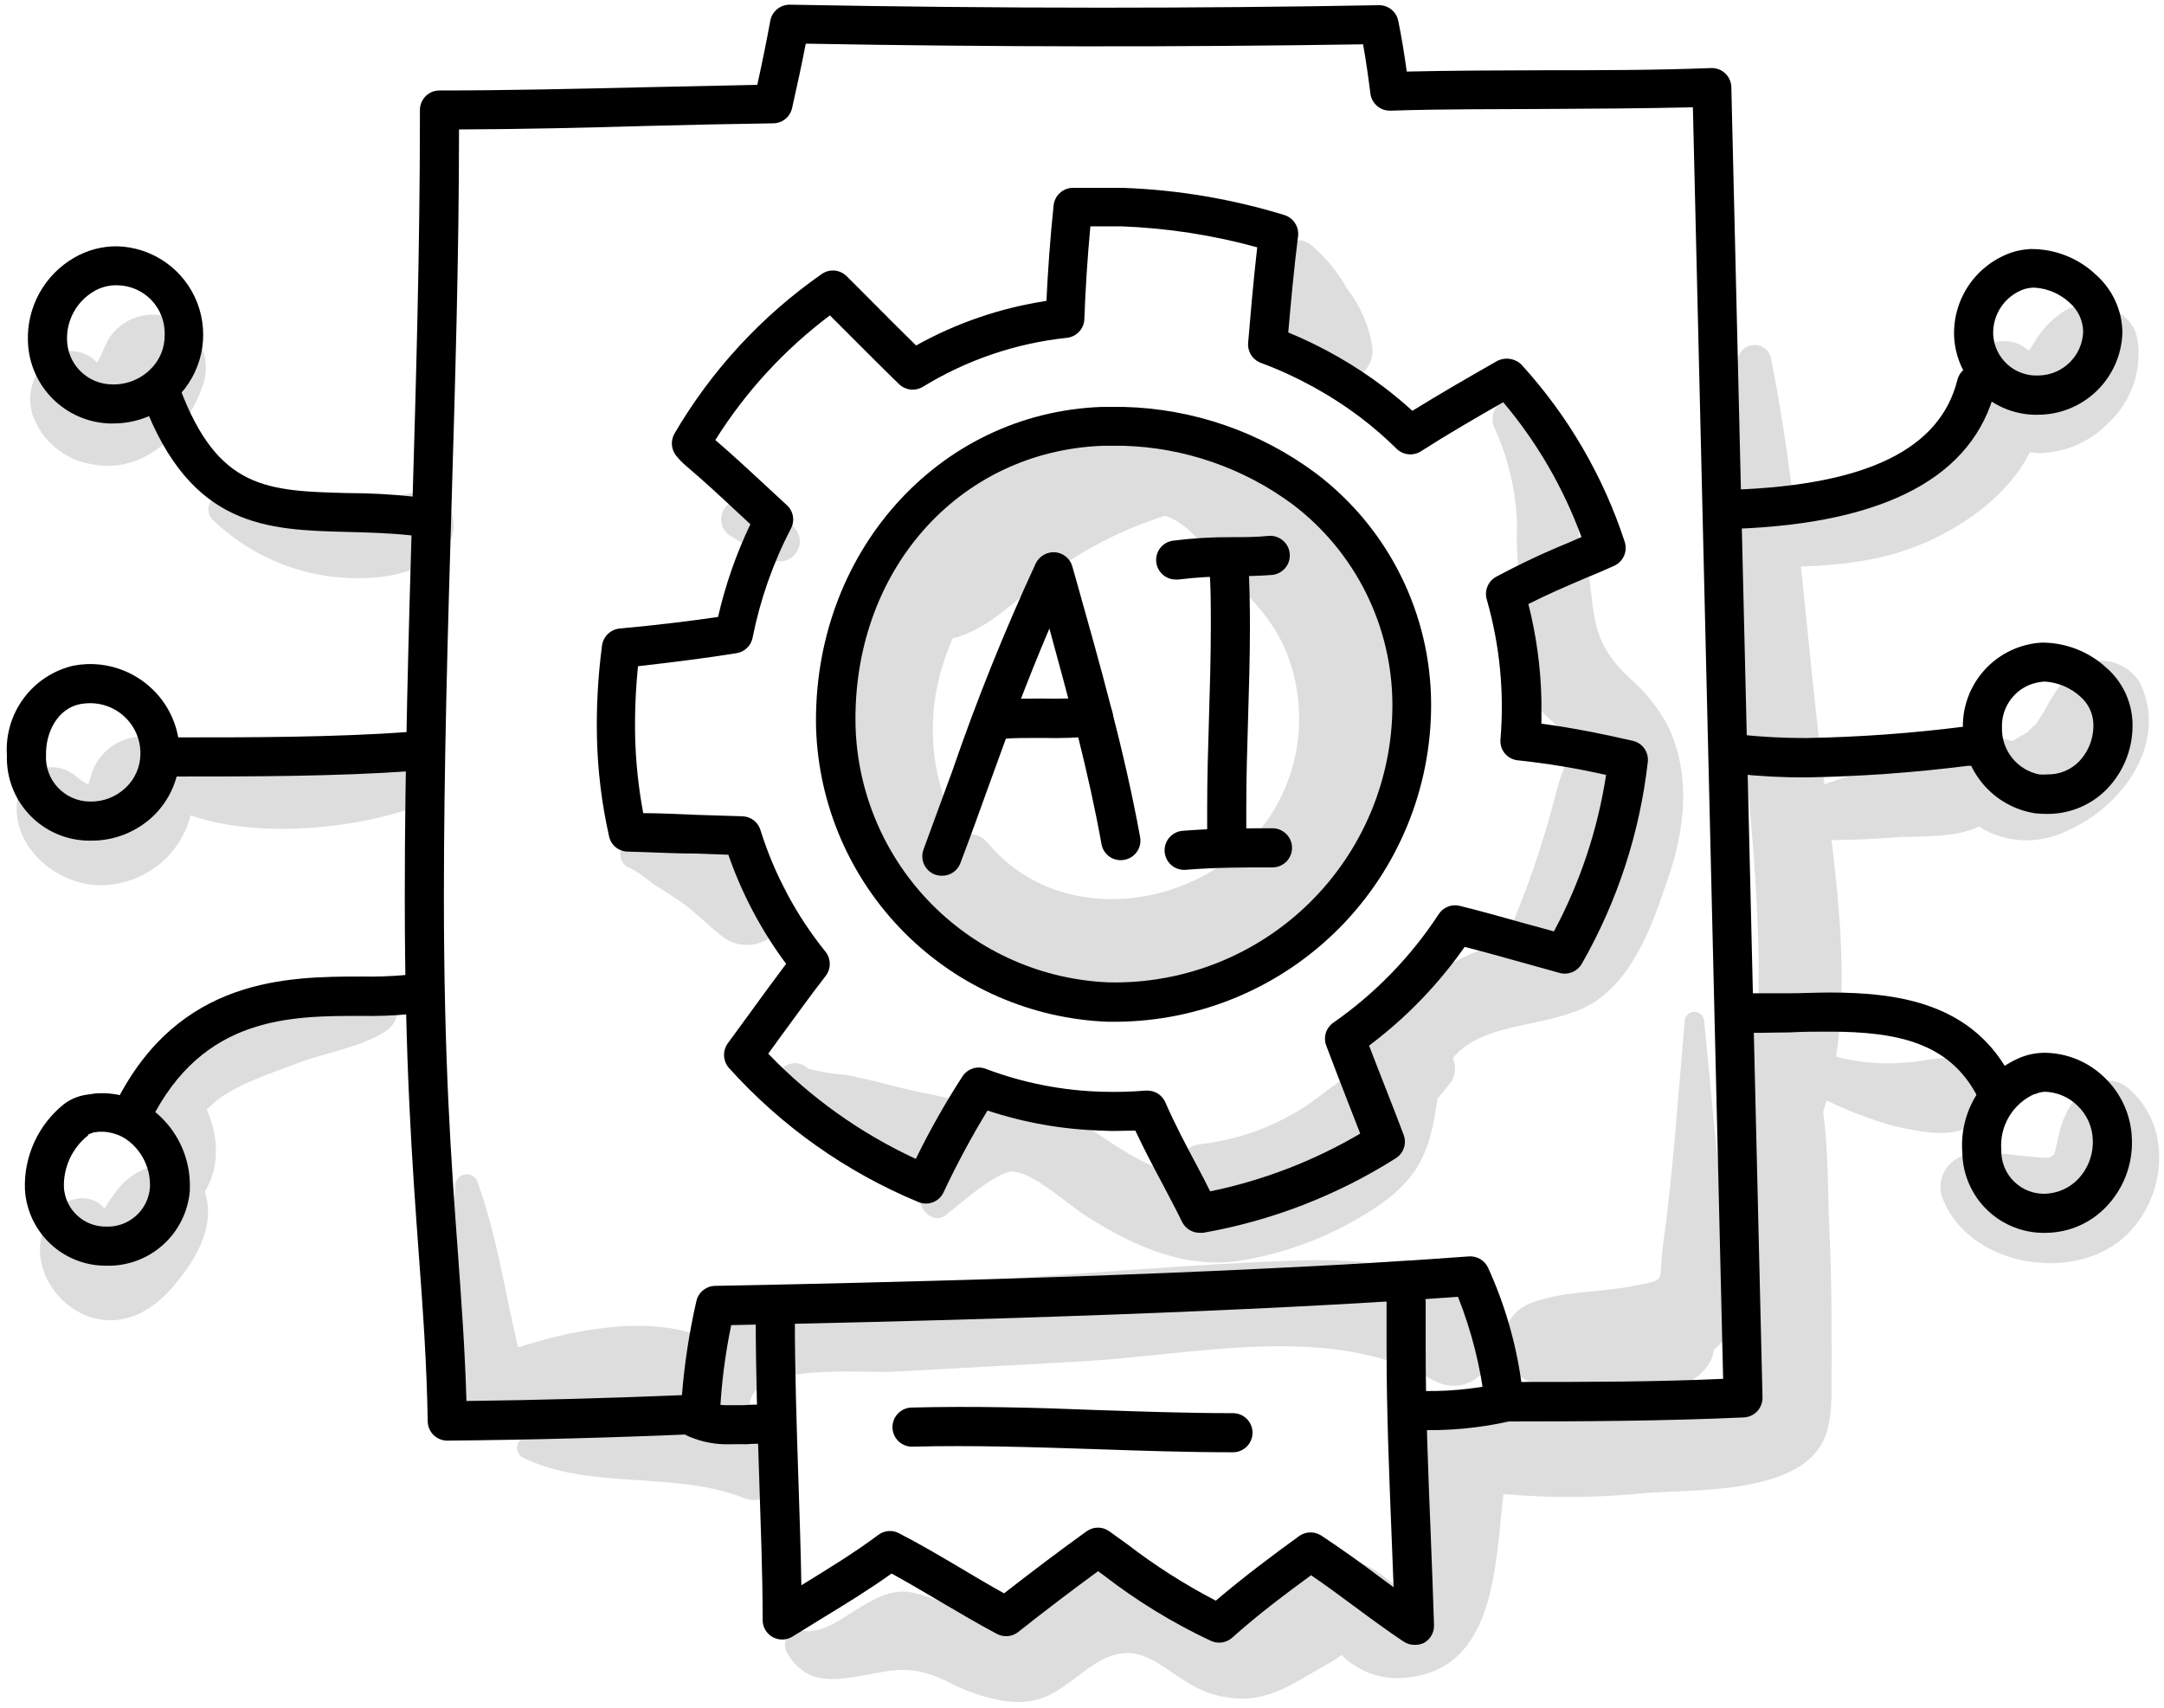 <?xml version="1.0" encoding="UTF-8"?> <svg xmlns="http://www.w3.org/2000/svg" width="166" height="131" viewBox="0 0 166 131" fill="none"><path d="M89.24 33.859C78.74 27.409 67.65 39.609 64.96 49.039C63.43 54.429 63.75 60.439 66.74 65.289C69.01 68.969 73.33 72.839 77.93 71.619C78.03 71.591 78.123 71.54 78.2 71.47C78.277 71.401 78.338 71.314 78.376 71.218C78.415 71.121 78.431 71.017 78.423 70.913C78.415 70.809 78.383 70.709 78.33 70.619C76.87 67.949 74.54 65.899 73.21 63.129C71.379 59.369 71.053 55.051 72.3 51.059C74.59 43.739 81.2 37.349 88.92 36.309C90.13 36.149 90.12 34.409 89.24 33.859Z" fill="#DDDDDD"></path><path d="M127.952 55.699C127.182 54.247 126.139 52.957 124.882 51.899C122.192 49.319 122.332 47.519 121.882 44.049C121.858 43.399 121.605 42.779 121.168 42.297C120.731 41.815 120.138 41.503 119.494 41.416C118.849 41.328 118.195 41.471 117.645 41.82C117.096 42.168 116.687 42.699 116.492 43.319C115.915 44.827 115.652 46.437 115.719 48.05C115.786 49.663 116.182 51.245 116.882 52.699C117.609 53.922 118.567 54.992 119.702 55.849C122.302 58.159 123.292 59.979 122.552 63.509C122.122 65.509 121.192 69.209 119.772 70.639C118.352 72.069 115.402 72.179 113.502 72.899C110.622 73.999 106.622 76.539 105.122 79.359C104.581 80.624 104.295 81.984 104.282 83.359C103.942 86.209 103.232 87.149 100.772 88.489C95.632 91.269 91.302 91.349 86.291 88.319C83.772 86.799 80.291 83.889 77.132 84.319C73.761 84.749 72.272 88.909 70.742 91.389C70.091 92.449 71.472 94.029 72.552 93.199C73.632 92.369 76.552 89.719 77.791 89.869C79.451 90.069 81.942 92.409 83.382 93.319C86.901 95.519 90.612 97.259 94.862 96.739C98.843 96.138 102.633 94.633 105.942 92.339C109.162 90.069 109.801 87.739 110.291 84.079C111.151 77.699 118.221 79.439 122.291 76.869C125.381 74.869 126.811 70.799 127.911 67.499C129.251 63.689 129.752 59.459 127.952 55.699Z" fill="#DDDDDD"></path><path d="M59.642 67.311C58.13 66.121 56.401 65.234 54.552 64.701C53.691 64.419 52.803 64.232 51.902 64.141C50.811 64.171 49.722 64.268 48.642 64.431C48.382 64.439 48.134 64.54 47.941 64.714C47.748 64.888 47.623 65.125 47.588 65.383C47.553 65.641 47.611 65.903 47.751 66.122C47.891 66.341 48.104 66.504 48.352 66.581C48.951 66.912 49.514 67.304 50.032 67.751C50.702 68.191 51.402 68.601 52.032 69.041C53.352 69.921 54.392 71.101 55.692 72.041C56.29 72.397 56.989 72.543 57.68 72.456C58.37 72.369 59.011 72.054 59.502 71.561L59.682 71.401C59.948 71.13 60.158 70.809 60.301 70.456C60.443 70.104 60.514 69.727 60.51 69.347C60.506 68.968 60.428 68.592 60.279 68.243C60.13 67.893 59.914 67.576 59.642 67.311Z" fill="#DDDDDD"></path><path d="M61.153 40.752C60.672 40.05 59.967 39.532 59.153 39.282C58.575 39.046 58.011 38.779 57.463 38.482C57.123 38.32 56.736 38.292 56.376 38.402C56.017 38.512 55.712 38.754 55.522 39.078C55.332 39.403 55.271 39.787 55.351 40.154C55.43 40.522 55.645 40.846 55.953 41.062C56.552 41.396 57.13 41.767 57.683 42.172C58.29 42.71 59.063 43.024 59.873 43.062C60.137 43.05 60.394 42.971 60.619 42.831C60.844 42.692 61.03 42.497 61.158 42.265C61.287 42.033 61.354 41.773 61.353 41.508C61.352 41.243 61.283 40.983 61.153 40.752Z" fill="#DDDDDD"></path><path d="M105.28 26.642C105.023 25.006 104.356 23.461 103.34 22.152C102.618 20.852 101.662 19.696 100.52 18.742C99.21 17.802 97.68 19.102 97.57 20.432C97.606 21.831 97.891 23.213 98.41 24.512C98.731 26.04 99.418 27.467 100.41 28.672C102 30.332 105.5 29.182 105.28 26.642Z" fill="#DDDDDD"></path><path d="M75.122 84.822C73.122 84.212 71.122 83.942 69.122 83.442C67.722 83.082 66.312 82.732 64.892 82.442C63.915 82.384 62.947 82.227 62.002 81.972C61.846 81.817 61.657 81.699 61.449 81.628C61.241 81.557 61.019 81.534 60.801 81.562C60.583 81.591 60.374 81.668 60.19 81.789C60.007 81.911 59.853 82.073 59.742 82.262C57.962 85.972 64.072 87.782 66.512 88.822C69.722 90.182 75.202 92.202 76.512 87.262C76.647 86.754 76.578 86.214 76.317 85.757C76.057 85.301 75.628 84.965 75.122 84.822Z" fill="#DDDDDD"></path><path d="M109.74 80.031C106.47 80.351 104.36 81.771 101.74 83.681C98.956 85.956 95.574 87.377 92 87.771C90.79 87.891 89.75 89.491 90.89 90.451C97.62 96.131 107.25 88.351 111.36 82.921C111.526 82.632 111.615 82.304 111.616 81.97C111.618 81.636 111.533 81.308 111.37 81.017C111.207 80.726 110.971 80.482 110.685 80.309C110.399 80.136 110.074 80.041 109.74 80.031Z" fill="#DDDDDD"></path><path d="M124.253 56.56C121.353 54.79 119.913 58.66 119.373 60.78C118.37 64.743 117.032 68.614 115.373 72.35C114.703 73.85 116.543 75.69 117.843 74.25C120.318 71.652 122.345 68.661 123.843 65.4C124.793 63.03 127.273 58.35 124.253 56.56Z" fill="#DDDDDD"></path><path d="M117.291 31.271C117.069 30.954 116.736 30.732 116.358 30.649C115.98 30.566 115.585 30.629 115.251 30.824C114.917 31.019 114.668 31.333 114.555 31.703C114.442 32.074 114.473 32.473 114.641 32.821C115.711 35.167 116.3 37.704 116.371 40.281C116.297 42.372 116.475 44.464 116.901 46.511C116.997 46.814 117.178 47.083 117.421 47.286C117.665 47.49 117.962 47.62 118.277 47.661C118.592 47.702 118.912 47.652 119.199 47.517C119.487 47.383 119.73 47.169 119.901 46.901C122.861 42.091 120.101 35.561 117.291 31.271Z" fill="#DDDDDD"></path><path d="M113.809 100.849C110.199 96.849 104.349 96.509 99.269 96.689C91.329 96.979 83.379 97.689 75.459 98.189C69.879 98.559 61.319 97.569 56.459 100.849C55.187 101.65 54.27 102.908 53.898 104.365C53.525 105.822 53.727 107.366 54.459 108.679C53.235 108.586 52.006 108.563 50.779 108.609C47.269 108.689 43.219 108.559 40.069 110.319C39.945 110.397 39.843 110.504 39.772 110.632C39.701 110.76 39.664 110.903 39.664 111.049C39.664 111.195 39.701 111.339 39.772 111.467C39.843 111.595 39.945 111.702 40.069 111.779C45.259 114.339 51.629 112.779 57.069 114.899C59.469 115.819 60.929 112.489 59.419 110.899C58.854 110.292 58.175 109.803 57.419 109.459C57.525 109.303 57.596 109.125 57.627 108.939C57.658 108.753 57.648 108.562 57.599 108.379C56.549 104.299 66.369 105.379 68.599 105.209C73.459 104.939 78.309 104.689 83.169 104.409C91.729 103.909 102.169 101.409 109.919 105.859C113.179 107.639 116.179 103.499 113.809 100.849Z" fill="#DDDDDD"></path><path d="M140.331 94.291C140.201 91.681 140.281 88.401 139.851 85.291C142.541 77.001 140.771 66.921 139.761 58.611C138.501 48.3 137.881 37.531 135.831 27.37C135.748 27.107 135.583 26.876 135.36 26.713C135.137 26.549 134.867 26.461 134.591 26.461C134.314 26.461 134.045 26.549 133.822 26.713C133.599 26.876 133.434 27.107 133.351 27.37C130.591 36.941 132.731 48.001 133.781 57.701C134.341 62.831 134.781 67.951 134.901 73.101C134.901 74.491 134.901 75.871 134.901 77.251C134.588 77.359 134.33 77.585 134.181 77.881C132.331 81.671 133.711 85.6 134.181 89.65C134.774 94.875 134.968 100.137 134.761 105.391C134.761 106.011 134.711 106.631 134.661 107.241C134.851 108.241 134.661 108.431 134.201 107.831C134.721 107.521 130.681 107.891 131.521 107.831C128.851 108.171 126.181 108.411 123.521 108.581C118.801 108.871 113.521 108.221 109.011 109.801C108.73 109.888 108.481 110.053 108.291 110.278C108.101 110.502 107.98 110.776 107.941 111.067C107.902 111.359 107.947 111.655 108.071 111.921C108.195 112.188 108.393 112.413 108.641 112.571C108.891 112.711 109.141 112.831 109.391 112.951C108.942 113.707 108.627 114.536 108.461 115.401C108.131 116.941 108.461 118.601 108.051 120.111C107.411 122.561 107.331 121.671 105.651 120.551C104.724 119.911 103.616 119.589 102.491 119.632C101.366 119.675 100.285 120.082 99.411 120.791C98.561 121.391 98.051 122.511 97.221 123.041C94.101 125.041 93.081 123.041 90.981 121.711C89.071 120.511 87.041 119.521 84.721 119.841C81.451 120.301 81.471 122.841 79.181 124.241C76.641 125.841 71.971 122.021 69.181 122.081C66.391 122.141 63.971 125.491 61.621 125.081C61.405 125.03 61.179 125.044 60.971 125.119C60.762 125.194 60.58 125.328 60.446 125.505C60.311 125.681 60.231 125.893 60.214 126.114C60.197 126.335 60.245 126.556 60.351 126.751C61.491 128.651 62.931 128.991 65.091 128.691C68.091 128.291 69.421 127.451 72.551 128.911C73.979 129.688 75.527 130.222 77.131 130.491C80.351 130.851 81.401 129.391 83.771 127.771C88.031 124.861 89.541 129.271 93.661 130.111C97.171 130.831 99.021 129.161 101.841 127.641C103.671 126.641 102.111 126.731 104.281 127.971C105.42 128.6 106.732 128.842 108.021 128.661C114.761 127.921 114.681 119.991 115.331 114.601C118.992 114.919 122.675 114.889 126.331 114.511C130.041 114.251 137.531 114.561 139.721 110.791C140.721 109.031 140.451 106.441 140.501 104.511C140.501 101.091 140.501 97.691 140.331 94.291Z" fill="#DDDDDD"></path><path d="M163.37 83.562C162.89 83.115 162.26 82.867 161.605 82.867C160.95 82.867 160.319 83.115 159.84 83.562C158.871 84.487 158.211 85.688 157.95 87.002C157.82 87.412 157.75 88.062 157.57 88.542C157.47 88.612 157.26 88.802 157.13 88.802C155.13 88.802 152.71 88.112 150.71 88.612C150.064 88.792 149.516 89.219 149.184 89.802C148.853 90.385 148.765 91.075 148.94 91.722C150.62 96.462 157.09 98.092 161.33 95.982C165.77 93.812 167.31 87.092 163.37 83.562Z" fill="#DDDDDD"></path><path d="M164.151 52.372C163.882 51.92 163.512 51.535 163.072 51.247C162.632 50.958 162.131 50.774 161.609 50.708C161.087 50.641 160.556 50.694 160.058 50.863C159.559 51.032 159.105 51.312 158.731 51.682C157.985 52.563 157.341 53.526 156.811 54.552C156.691 54.752 156.301 55.342 156.171 55.552C155.943 55.725 155.735 55.923 155.551 56.142C155.221 56.362 154.851 56.512 154.551 56.742L154.331 56.852C153.92 56.682 153.476 56.608 153.033 56.636C152.589 56.664 152.158 56.792 151.771 57.012C149.171 58.542 149.771 62.012 152.051 63.552C153.035 64.112 154.142 64.422 155.274 64.453C156.405 64.485 157.528 64.237 158.541 63.732C162.801 61.902 166.391 56.982 164.151 52.372Z" fill="#DDDDDD"></path><path d="M163.97 26.081C163.58 23.551 160.34 22.771 158.4 23.821C157.371 24.476 156.525 25.381 155.94 26.451L155.63 26.871C155.41 26.751 155.24 26.591 155.11 26.521C154.584 26.225 153.976 26.108 153.378 26.185C152.78 26.263 152.223 26.531 151.79 26.951C148.55 30.321 152.79 34.721 156.49 34.761C158.465 34.702 160.34 33.877 161.72 32.461C162.586 31.662 163.245 30.662 163.637 29.55C164.029 28.438 164.143 27.247 163.97 26.081Z" fill="#DDDDDD"></path><path d="M13.321 24.463C12.421 24.07 11.408 24.022 10.475 24.328C9.542 24.634 8.754 25.273 8.261 26.123C8.191 26.253 7.761 27.203 7.711 27.333L7.451 27.823L7.321 27.693C6.904 27.284 6.364 27.023 5.785 26.948C5.206 26.874 4.618 26.992 4.111 27.283C3.267 27.84 2.666 28.697 2.428 29.681C2.191 30.664 2.335 31.701 2.831 32.583C3.238 33.361 3.817 34.035 4.524 34.555C5.231 35.075 6.047 35.426 6.911 35.583C11.141 36.503 14.531 32.973 15.671 29.203C15.911 28.262 15.805 27.267 15.374 26.397C14.943 25.528 14.215 24.841 13.321 24.463Z" fill="#DDDDDD"></path><path d="M14.723 59.432C14.473 57.732 12.462 56.492 10.862 56.492C9.99 56.509 9.146 56.803 8.452 57.332C7.758 57.86 7.251 58.596 7.002 59.432C6.942 59.662 6.832 59.922 6.782 60.172C6.192 59.942 6.022 59.582 5.282 59.172C4.162 58.552 2.282 58.792 1.682 60.122C0.022 64.022 3.752 67.822 7.632 67.902C8.592 67.904 9.542 67.717 10.43 67.352C11.317 66.986 12.123 66.45 12.802 65.772C13.61 64.949 14.207 63.942 14.541 62.838C14.875 61.734 14.938 60.566 14.723 59.432Z" fill="#DDDDDD"></path><path d="M28.561 75.562C23.911 75.112 17.641 78.742 13.921 81.282C12.581 82.202 11.481 83.282 11.661 85.012C11.909 86.031 12.223 87.033 12.601 88.012C12.699 88.446 12.765 88.887 12.801 89.332C12.049 89.346 11.31 89.533 10.642 89.88C9.974 90.227 9.395 90.724 8.951 91.332C8.603 91.773 8.288 92.242 8.011 92.732V92.682C6.821 91.312 4.811 91.932 3.911 93.212C1.341 96.862 5.041 101.872 9.211 101.212C11.431 100.852 12.981 99.212 14.211 97.502C15.441 95.792 16.441 93.622 15.711 91.402C16.085 90.787 16.343 90.109 16.471 89.402C16.629 88.433 16.584 87.442 16.341 86.492C16.208 86.008 16.044 85.534 15.851 85.072L16.041 84.942C17.501 83.362 20.871 82.292 22.821 81.552C25.021 80.712 27.521 80.382 29.521 79.142C29.886 78.93 30.171 78.603 30.331 78.214C30.492 77.824 30.52 77.392 30.411 76.984C30.302 76.577 30.061 76.217 29.727 75.96C29.393 75.703 28.983 75.563 28.561 75.562Z" fill="#DDDDDD"></path><path d="M31.502 56.65C28.212 56.99 25.002 57.86 21.712 58.29C18.622 58.69 15.172 58.63 12.272 59.82C12.12 59.868 11.984 59.958 11.881 60.081C11.778 60.203 11.712 60.353 11.691 60.511C11.67 60.67 11.695 60.831 11.762 60.976C11.83 61.121 11.937 61.244 12.072 61.33C17.212 64.64 26.682 63.85 32.202 61.77C34.682 60.82 34.622 56.32 31.502 56.65Z" fill="#DDDDDD"></path><path d="M32.372 37.749C30.022 37.869 27.952 39.079 25.592 39.279C23.004 39.51 20.402 39.011 18.082 37.839C16.782 37.119 15.202 38.949 16.432 39.979C18.779 42.199 21.742 43.656 24.932 44.159C27.932 44.599 31.932 44.429 34.152 42.039C35.502 40.559 34.652 37.629 32.372 37.749Z" fill="#DDDDDD"></path><path d="M152.8 29.22C150.54 32.03 148.62 34.61 145.4 36.42C141.896 38.249 138.251 39.794 134.5 41.04C134.214 41.13 133.97 41.319 133.81 41.572C133.65 41.825 133.584 42.127 133.625 42.423C133.666 42.72 133.81 42.993 134.032 43.193C134.255 43.394 134.541 43.51 134.84 43.52C140.04 43.46 144.6 43.41 149.35 40.8C153.25 38.66 156.35 35.41 156.86 30.9C157.08 28.92 154.05 27.66 152.8 29.22Z" fill="#DDDDDD"></path><path d="M152.843 59.229C150.453 57.799 147.723 58.329 145.103 58.829C142.283 59.275 139.549 60.148 136.993 61.419C135.503 62.239 136.303 64.319 137.813 64.419C140.481 64.485 143.152 64.412 145.813 64.199C148.223 64.119 150.813 64.279 152.813 62.829C153.12 62.642 153.375 62.378 153.552 62.065C153.73 61.751 153.825 61.398 153.828 61.038C153.831 60.677 153.742 60.322 153.57 60.006C153.397 59.689 153.147 59.422 152.843 59.229Z" fill="#DDDDDD"></path><path d="M151.603 81.819C149.833 80.579 147.903 81.459 145.923 81.519C143.894 81.671 141.854 81.42 139.923 80.779C138.263 80.119 137.053 82.939 138.693 83.689C140.791 84.825 143.008 85.727 145.303 86.379C147.593 86.859 150.383 87.549 152.123 85.619C152.376 85.352 152.566 85.031 152.678 84.681C152.791 84.33 152.824 83.959 152.774 83.594C152.724 83.23 152.593 82.881 152.39 82.574C152.187 82.266 151.918 82.008 151.603 81.819Z" fill="#DDDDDD"></path><path d="M54.309 102.763C50.439 100.833 44.409 101.823 39.739 103.353C38.739 99.123 38.129 94.832 36.649 90.722C36.594 90.516 36.465 90.337 36.288 90.218C36.11 90.1 35.895 90.05 35.683 90.078C35.472 90.106 35.277 90.21 35.137 90.371C34.996 90.532 34.919 90.739 34.919 90.953C34.529 96.233 35.419 101.453 35.379 106.723C35.39 107.401 35.664 108.049 36.144 108.528C36.623 109.008 37.271 109.282 37.949 109.293C40.609 109.243 43.269 108.853 45.949 108.773C48.469 108.703 51.239 109.283 53.589 108.303C55.739 107.403 56.899 104.063 54.309 102.763Z" fill="#DDDDDD"></path><path d="M132.22 92.809C131.58 88.019 131.22 83.159 130.73 78.359C130.73 78.16 130.651 77.97 130.51 77.829C130.369 77.688 130.179 77.609 129.98 77.609C129.781 77.609 129.59 77.688 129.449 77.829C129.309 77.97 129.23 78.16 129.23 78.359C128.72 84.079 128.36 89.829 127.57 95.519C127.16 98.449 128.05 98.099 125.11 98.669C122.56 99.159 120.06 98.999 117.61 99.889C116.947 100.091 116.367 100.5 115.955 101.057C115.543 101.613 115.32 102.287 115.32 102.979C115.32 103.672 115.543 104.346 115.955 104.902C116.367 105.459 116.947 105.868 117.61 106.069C120.16 106.68 122.814 106.714 125.38 106.169C125.562 106.38 125.79 106.546 126.047 106.653C126.304 106.761 126.582 106.808 126.86 106.789C127.482 106.767 128.098 106.655 128.69 106.459C129.265 106.229 129.801 105.912 130.28 105.519C130.655 105.213 130.97 104.84 131.21 104.419C131.345 104.155 131.424 103.866 131.44 103.569C132.038 103.067 132.522 102.443 132.86 101.739C133.94 99.289 132.55 95.279 132.22 92.809Z" fill="#DDDDDD"></path><path d="M104.803 43.791C102.404 40.037 99.4 36.705 95.913 33.931C92.763 31.541 89.353 31.461 86.363 34.061C86.043 34.319 85.787 34.648 85.613 35.02C85.44 35.393 85.354 35.8 85.363 36.211C83.004 36.36 80.69 36.919 78.523 37.861C75.163 39.351 71.193 41.711 70.163 45.431C69.623 47.361 71.533 49.531 73.563 48.831C76.563 47.831 78.563 45.231 81.223 43.561C83.722 41.825 86.47 40.476 89.373 39.561C91.313 40.151 92.733 42.451 93.993 43.801C95.793 45.741 97.633 47.461 98.643 49.941C99.471 51.972 99.8 54.171 99.602 56.355C99.403 58.539 98.683 60.643 97.503 62.491C92.743 69.731 81.503 71.491 75.823 64.711C74.383 62.981 72.013 64.571 71.823 66.371C71.053 73.821 80.333 77.111 86.313 76.971C90.211 76.85 94.011 75.727 97.35 73.711C100.688 71.695 103.451 68.854 105.373 65.461C107.145 62.104 108.023 58.347 107.923 54.552C107.823 50.757 106.749 47.051 104.803 43.791Z" fill="#DDDDDD"></path><path d="M85.631 78.371H84.981C79.096 78.144 73.515 75.696 69.362 71.519C65.21 67.342 62.794 61.748 62.601 55.861C62.291 42.491 71.921 31.661 84.521 31.211C85.081 31.211 85.631 31.211 86.191 31.211C91.516 31.343 96.668 33.121 100.941 36.301C103.683 38.373 105.909 41.052 107.442 44.128C108.976 47.204 109.776 50.594 109.781 54.031C109.794 60.458 107.26 66.627 102.734 71.189C98.207 75.752 92.058 78.334 85.631 78.371ZM85.321 34.191H84.631C73.501 34.591 65.321 43.861 65.631 55.771C65.797 60.891 67.897 65.757 71.508 69.391C75.119 73.024 79.972 75.154 85.091 75.351C87.922 75.409 90.737 74.902 93.37 73.859C96.003 72.816 98.401 71.258 100.424 69.276C102.446 67.294 104.053 64.928 105.15 62.317C106.247 59.706 106.812 56.903 106.811 54.071C106.808 51.089 106.115 48.147 104.786 45.477C103.457 42.808 101.529 40.481 99.151 38.681C95.38 35.889 90.842 34.322 86.151 34.191H85.321Z" fill="black"></path><path d="M92.022 94.56C91.744 94.559 91.472 94.48 91.235 94.334C90.999 94.187 90.807 93.978 90.682 93.73C90.202 92.73 89.682 91.8 89.192 90.84C88.482 89.51 87.752 88.13 87.092 86.72C86.242 86.72 85.392 86.78 84.542 86.72C81.552 86.639 78.591 86.12 75.752 85.18C74.513 87.214 73.385 89.314 72.372 91.47C72.207 91.815 71.915 92.083 71.558 92.219C71.201 92.355 70.805 92.348 70.452 92.2C64.903 89.898 59.939 86.386 55.922 81.92C55.693 81.661 55.559 81.331 55.543 80.986C55.527 80.641 55.629 80.3 55.832 80.02C56.372 79.28 56.922 78.54 57.462 77.79C58.382 76.52 59.332 75.22 60.302 73.93C58.407 71.382 56.913 68.56 55.872 65.56L53.382 65.47C51.642 65.47 49.902 65.36 48.152 65.32C47.816 65.316 47.492 65.198 47.232 64.986C46.972 64.773 46.792 64.478 46.722 64.15C46.162 61.664 45.85 59.128 45.792 56.58C45.741 54.217 45.871 51.853 46.182 49.51C46.228 49.173 46.386 48.861 46.631 48.625C46.876 48.389 47.193 48.243 47.532 48.21C50.362 47.95 52.842 47.65 55.082 47.32C55.643 44.866 56.475 42.481 57.562 40.21L56.752 39.46C55.412 38.21 54.032 36.92 52.622 35.73C52.353 35.499 52.106 35.245 51.882 34.97C51.686 34.732 51.567 34.44 51.542 34.132C51.517 33.825 51.587 33.517 51.742 33.25C54.577 28.405 58.429 24.233 63.032 21.02C63.32 20.816 63.672 20.722 64.023 20.753C64.375 20.784 64.704 20.939 64.952 21.19L66.822 23.06C67.922 24.17 69.132 25.38 70.272 26.5C73.373 24.77 76.761 23.611 80.272 23.08C80.382 20.76 80.552 18.35 80.822 15.76C80.857 15.407 81.015 15.078 81.27 14.831C81.524 14.583 81.858 14.434 82.212 14.41H83.312C84.252 14.41 85.212 14.41 86.162 14.41C90.373 14.562 94.546 15.268 98.572 16.51C98.899 16.624 99.177 16.848 99.359 17.143C99.542 17.438 99.617 17.786 99.572 18.13C99.242 20.75 99.012 23.35 98.822 25.5C101.447 26.58 103.921 27.995 106.182 29.71C106.935 30.284 107.655 30.884 108.342 31.51C110.462 30.2 112.652 28.94 114.772 27.73C115.077 27.552 115.432 27.479 115.783 27.522C116.133 27.565 116.46 27.723 116.712 27.97C120.285 31.888 122.984 36.52 124.632 41.56C124.746 41.913 124.727 42.295 124.578 42.635C124.428 42.974 124.159 43.246 123.822 43.4C123.052 43.75 122.262 44.08 121.482 44.4C120.012 45.03 118.602 45.64 117.242 46.33C117.855 48.744 118.191 51.22 118.242 53.71C118.242 54.31 118.242 54.91 118.242 55.51C120.722 55.83 123.142 56.34 125.242 56.82C125.603 56.9 125.922 57.11 126.136 57.411C126.351 57.713 126.445 58.083 126.402 58.45C125.784 63.897 124.062 69.161 121.342 73.92C121.177 74.207 120.922 74.433 120.617 74.561C120.312 74.689 119.973 74.714 119.652 74.63L116.062 73.63C114.842 73.29 113.592 72.94 112.352 72.63C110.323 75.524 107.849 78.079 105.022 80.2C105.442 81.31 105.882 82.42 106.312 83.52C106.742 84.62 107.232 85.86 107.672 87.04C107.795 87.363 107.802 87.719 107.693 88.047C107.583 88.375 107.364 88.655 107.072 88.84C102.563 91.694 97.538 93.638 92.282 94.56H92.022ZM88.022 83.65C88.313 83.651 88.598 83.737 88.841 83.897C89.084 84.056 89.276 84.283 89.392 84.55C90.112 86.2 90.942 87.77 91.832 89.44C92.172 90.08 92.512 90.73 92.832 91.38C96.885 90.544 100.774 89.047 104.342 86.95L103.442 84.64C102.862 83.16 102.282 81.64 101.732 80.19C101.617 79.879 101.609 79.538 101.708 79.221C101.808 78.905 102.01 78.63 102.282 78.44C105.483 76.21 108.226 73.385 110.362 70.12C110.53 69.859 110.776 69.657 111.064 69.542C111.353 69.427 111.67 69.406 111.972 69.48C113.602 69.88 115.222 70.34 116.792 70.78L119.202 71.44C121.206 67.696 122.559 63.638 123.202 59.44C120.976 58.934 118.722 58.56 116.452 58.32C116.256 58.304 116.066 58.249 115.892 58.158C115.718 58.068 115.564 57.944 115.438 57.793C115.312 57.642 115.218 57.468 115.16 57.28C115.103 57.093 115.083 56.895 115.102 56.7C115.403 53.096 115.047 49.467 114.052 45.99C113.954 45.664 113.969 45.313 114.097 44.997C114.224 44.681 114.455 44.417 114.752 44.25C116.558 43.279 118.414 42.405 120.312 41.63L121.312 41.19C119.933 37.419 117.902 33.919 115.312 30.85C113.162 32.08 111.022 33.32 108.992 34.62C108.705 34.801 108.365 34.879 108.027 34.843C107.69 34.807 107.374 34.658 107.132 34.42C106.274 33.572 105.362 32.781 104.402 32.05C102.067 30.281 99.487 28.863 96.742 27.84C96.431 27.73 96.165 27.52 95.984 27.244C95.804 26.967 95.719 26.639 95.742 26.31C95.912 24.31 96.132 21.67 96.442 18.97C93.036 18.031 89.533 17.491 86.002 17.36C85.222 17.36 84.432 17.36 83.642 17.36C83.412 19.87 83.262 22.2 83.182 24.46C83.172 24.822 83.032 25.167 82.788 25.434C82.544 25.7 82.211 25.869 81.852 25.91C77.931 26.324 74.153 27.609 70.792 29.67C70.507 29.842 70.172 29.915 69.841 29.877C69.51 29.838 69.201 29.692 68.962 29.46C67.592 28.13 66.052 26.58 64.662 25.19L63.662 24.19C60.172 26.813 57.193 30.053 54.872 33.75C56.202 34.89 57.482 36.08 58.732 37.24L60.352 38.74C60.599 38.961 60.765 39.258 60.823 39.585C60.881 39.911 60.828 40.248 60.672 40.54C59.301 43.177 58.311 45.995 57.732 48.91C57.674 49.211 57.525 49.486 57.305 49.699C57.085 49.912 56.804 50.052 56.502 50.1C54.252 50.46 51.772 50.78 48.942 51.1C48.758 52.907 48.685 54.724 48.722 56.54C48.773 58.497 48.981 60.446 49.342 62.37C50.702 62.37 52.052 62.45 53.412 62.5L56.942 62.61C57.255 62.617 57.557 62.722 57.806 62.911C58.056 63.099 58.24 63.361 58.332 63.66C59.396 67.063 61.093 70.235 63.332 73.01C63.539 73.274 63.651 73.6 63.651 73.935C63.651 74.27 63.539 74.596 63.332 74.86C62.142 76.4 60.972 78.02 59.832 79.58L58.932 80.82C62.171 84.19 66.01 86.927 70.252 88.89C71.316 86.71 72.512 84.596 73.832 82.56C74.018 82.275 74.296 82.061 74.62 81.956C74.943 81.85 75.294 81.859 75.612 81.98C78.492 83.069 81.534 83.664 84.612 83.74C85.706 83.77 86.801 83.74 87.892 83.65H88.022Z" fill="black"></path><path d="M72.249 67.17C72.069 67.17 71.89 67.14 71.719 67.08C71.535 67.01 71.365 66.905 71.222 66.769C71.078 66.634 70.962 66.471 70.881 66.291C70.8 66.111 70.756 65.916 70.751 65.719C70.745 65.521 70.779 65.325 70.849 65.14C71.589 63.14 72.309 61.14 73.029 59.2C74.896 53.76 77.042 48.419 79.459 43.2C79.596 42.928 79.811 42.702 80.076 42.553C80.341 42.403 80.646 42.336 80.949 42.36C81.253 42.388 81.54 42.507 81.774 42.701C82.008 42.896 82.177 43.157 82.259 43.45L82.599 44.65C84.389 51 86.249 57.57 87.459 64.21C87.529 64.602 87.441 65.004 87.214 65.331C86.987 65.657 86.64 65.88 86.249 65.95C86.056 65.988 85.858 65.987 85.665 65.948C85.472 65.908 85.289 65.831 85.126 65.72C84.964 65.609 84.825 65.468 84.717 65.303C84.609 65.138 84.535 64.954 84.499 64.76C83.499 59.2 81.989 53.64 80.499 48.21C78.789 52.21 77.309 56.21 75.869 60.21C75.149 62.21 74.429 64.21 73.669 66.21C73.56 66.497 73.365 66.743 73.111 66.915C72.857 67.087 72.556 67.176 72.249 67.17Z" fill="black"></path><path d="M76.973 56.652C76.575 56.665 76.188 56.52 75.897 56.248C75.607 55.976 75.436 55.6 75.423 55.202C75.409 54.804 75.555 54.418 75.827 54.127C76.099 53.836 76.475 53.665 76.873 53.652C77.753 53.592 78.593 53.582 79.383 53.582H80.073C81.281 53.614 82.49 53.573 83.693 53.462C83.89 53.441 84.089 53.458 84.279 53.513C84.47 53.569 84.647 53.661 84.802 53.785C84.956 53.909 85.085 54.062 85.18 54.236C85.276 54.409 85.336 54.6 85.358 54.797C85.379 54.994 85.362 55.194 85.307 55.384C85.251 55.574 85.159 55.752 85.035 55.906C84.911 56.061 84.758 56.19 84.584 56.285C84.41 56.38 84.22 56.441 84.023 56.462C82.693 56.589 81.358 56.636 80.023 56.602H79.343C78.613 56.602 77.833 56.602 77.043 56.662L76.973 56.652Z" fill="black"></path><path d="M94.102 65.981C93.711 65.982 93.335 65.829 93.055 65.556C92.775 65.284 92.612 64.912 92.602 64.521C92.602 63.695 92.602 62.865 92.602 62.031C92.602 59.691 92.672 57.311 92.742 55.031C92.812 52.751 92.882 50.381 92.882 48.031C92.882 46.461 92.882 45.031 92.782 43.721C92.762 43.324 92.901 42.934 93.168 42.639C93.435 42.343 93.809 42.166 94.207 42.146C94.604 42.127 94.994 42.266 95.289 42.533C95.585 42.8 95.762 43.174 95.782 43.571C95.852 44.951 95.882 46.411 95.882 48.031C95.882 50.391 95.812 52.771 95.742 55.031C95.672 57.291 95.602 59.681 95.602 61.971C95.602 62.781 95.602 63.581 95.602 64.381C95.614 64.586 95.584 64.792 95.514 64.985C95.445 65.178 95.336 65.354 95.196 65.504C95.055 65.654 94.886 65.773 94.698 65.856C94.51 65.938 94.307 65.98 94.102 65.981Z" fill="black"></path><path d="M90.183 44.451C89.822 44.45 89.474 44.319 89.203 44.082C88.931 43.845 88.753 43.518 88.703 43.161C88.675 42.967 88.685 42.769 88.734 42.578C88.782 42.388 88.868 42.209 88.986 42.052C89.104 41.895 89.252 41.763 89.422 41.663C89.591 41.563 89.778 41.498 89.973 41.471C91.479 41.281 92.995 41.19 94.513 41.201C95.433 41.201 96.383 41.201 97.333 41.101C97.53 41.087 97.728 41.113 97.915 41.175C98.102 41.238 98.275 41.337 98.424 41.466C98.573 41.596 98.695 41.754 98.784 41.93C98.872 42.107 98.924 42.299 98.938 42.496C98.952 42.693 98.927 42.891 98.864 43.078C98.801 43.266 98.702 43.439 98.573 43.588C98.443 43.737 98.286 43.859 98.109 43.947C97.932 44.035 97.74 44.087 97.543 44.101C96.543 44.181 95.543 44.191 94.543 44.211C93.156 44.201 91.77 44.281 90.393 44.451H90.183Z" fill="black"></path><path d="M90.892 66.721C90.494 66.736 90.107 66.592 89.815 66.321C89.523 66.05 89.352 65.674 89.337 65.276C89.322 64.878 89.466 64.491 89.737 64.2C90.008 63.908 90.384 63.736 90.782 63.721C93.132 63.531 95.312 63.531 97.612 63.531C98.01 63.531 98.391 63.689 98.673 63.971C98.954 64.252 99.112 64.633 99.112 65.031C99.112 65.429 98.954 65.811 98.673 66.092C98.391 66.373 98.01 66.531 97.612 66.531C95.372 66.531 93.252 66.531 91.012 66.711L90.892 66.721Z" fill="black"></path><path d="M34.311 110.499C33.918 110.499 33.541 110.346 33.261 110.071C32.98 109.796 32.819 109.422 32.811 109.029C32.731 104.479 32.451 100.619 32.121 96.139C31.621 89.259 31.051 81.469 31.051 68.779C31.051 58.779 31.341 48.679 31.631 38.869C31.921 29.059 32.211 18.949 32.211 9.029V8.439C32.211 8.042 32.369 7.66 32.65 7.379C32.931 7.097 33.313 6.939 33.711 6.939C38.981 6.939 44.371 6.809 49.581 6.689L58.091 6.509C58.481 4.739 58.811 3.119 59.091 1.579C59.158 1.236 59.342 0.927 59.612 0.704C59.882 0.482 60.221 0.36 60.571 0.359C68.571 0.509 76.571 0.589 84.501 0.589C91.571 0.589 98.721 0.529 105.771 0.399C106.122 0.393 106.464 0.511 106.737 0.732C107.009 0.954 107.195 1.264 107.261 1.609C107.511 2.819 107.721 4.099 107.911 5.489C111.431 5.409 114.911 5.399 118.381 5.389C122.601 5.389 126.961 5.389 131.271 5.219C131.469 5.214 131.666 5.248 131.85 5.319C132.035 5.39 132.204 5.497 132.347 5.634C132.49 5.77 132.605 5.934 132.684 6.115C132.764 6.296 132.807 6.492 132.811 6.689L135.201 107.189C135.209 107.581 135.064 107.959 134.797 108.245C134.53 108.531 134.162 108.701 133.771 108.719C127.611 108.999 121.311 109.029 115.401 109.029C115.037 109.03 114.685 108.899 114.411 108.66C114.137 108.421 113.959 108.09 113.911 107.729C113.591 104.896 112.895 102.119 111.841 99.469C103.841 100.049 86.661 101.039 56.091 101.639C55.617 103.916 55.326 106.227 55.221 108.549C55.203 108.925 55.046 109.28 54.779 109.545C54.513 109.81 54.156 109.965 53.781 109.979C47.401 110.259 40.851 110.439 34.311 110.499ZM35.211 9.929C35.211 19.609 34.911 29.439 34.631 38.929C34.341 48.719 34.051 58.839 34.051 68.749C34.051 81.329 34.611 89.069 35.111 95.889C35.391 99.749 35.661 103.419 35.781 107.459C41.321 107.389 46.871 107.239 52.311 107.009C52.506 104.579 52.877 102.166 53.421 99.789C53.496 99.465 53.678 99.174 53.937 98.964C54.196 98.754 54.517 98.636 54.851 98.629C87.531 98.009 105.101 96.939 112.671 96.369C112.973 96.347 113.274 96.417 113.537 96.568C113.799 96.72 114.009 96.947 114.141 97.219C115.417 100.006 116.279 102.964 116.701 105.999C121.701 105.999 127.001 105.999 132.181 105.759L129.861 8.229C126.011 8.319 122.151 8.339 118.401 8.359C114.651 8.379 110.571 8.359 106.651 8.489C106.278 8.497 105.915 8.367 105.632 8.123C105.35 7.879 105.168 7.54 105.121 7.169C104.951 5.809 104.771 4.559 104.561 3.399C90.401 3.619 76.061 3.609 61.811 3.349C61.511 4.889 61.161 6.519 60.761 8.289C60.688 8.618 60.507 8.913 60.245 9.126C59.984 9.338 59.658 9.456 59.321 9.459C56.101 9.506 52.877 9.573 49.651 9.659C44.911 9.799 40.031 9.909 35.211 9.929Z" fill="black"></path><path d="M108.503 126.163C108.207 126.165 107.918 126.077 107.673 125.913C106.363 125.043 105.093 124.103 103.863 123.193C102.793 122.403 101.693 121.583 100.573 120.823C98.653 122.233 96.513 123.823 94.513 125.623C94.298 125.81 94.035 125.933 93.754 125.977C93.472 126.021 93.184 125.985 92.923 125.873C90.014 124.512 87.264 122.835 84.723 120.873L84.233 120.513C82.183 122.013 80.133 123.573 78.113 125.173C77.884 125.356 77.607 125.468 77.315 125.495C77.024 125.521 76.731 125.462 76.473 125.323C75.023 124.553 73.603 123.713 72.223 122.903C70.843 122.093 69.693 121.403 68.393 120.693C66.663 121.933 64.843 123.043 63.073 124.123L60.803 125.523C60.577 125.666 60.317 125.746 60.05 125.755C59.782 125.763 59.517 125.701 59.283 125.573C59.047 125.445 58.85 125.255 58.712 125.025C58.575 124.794 58.503 124.531 58.503 124.263C58.503 120.673 58.353 117.033 58.243 113.503C58.113 109.503 57.973 105.303 57.973 101.143C57.973 100.745 58.131 100.363 58.412 100.082C58.693 99.801 59.075 99.643 59.473 99.643C59.87 99.643 60.252 99.801 60.533 100.082C60.815 100.363 60.973 100.745 60.973 101.143C60.973 105.253 61.113 109.403 61.243 113.413C61.333 116.093 61.423 118.833 61.473 121.593C63.573 120.303 65.533 119.103 67.373 117.733C67.598 117.561 67.867 117.458 68.149 117.435C68.43 117.412 68.713 117.47 68.963 117.603C70.613 118.453 72.213 119.403 73.753 120.313C74.823 120.953 75.923 121.603 77.023 122.213C79.123 120.573 81.243 118.973 83.353 117.453C83.606 117.27 83.91 117.172 84.223 117.172C84.535 117.172 84.839 117.27 85.093 117.453L86.483 118.453C88.611 120.09 90.879 121.536 93.263 122.773C95.443 120.923 97.693 119.243 99.653 117.823C99.897 117.647 100.189 117.548 100.49 117.539C100.791 117.53 101.088 117.611 101.343 117.773C102.843 118.773 104.273 119.773 105.653 120.823L106.903 121.743L106.753 117.893C106.563 113.153 106.363 108.253 106.363 103.443C106.363 102.243 106.363 101.033 106.363 99.833C106.372 99.435 106.539 99.057 106.827 98.782C107.115 98.507 107.5 98.358 107.898 98.368C108.295 98.377 108.673 98.544 108.948 98.832C109.223 99.12 109.372 99.505 109.363 99.903C109.363 101.083 109.363 102.263 109.363 103.443C109.363 108.193 109.563 113.063 109.753 117.773C109.843 120.063 109.933 122.363 110.003 124.653C110.012 124.928 109.945 125.201 109.809 125.441C109.673 125.681 109.474 125.879 109.233 126.013C109.006 126.124 108.755 126.176 108.503 126.163Z" fill="black"></path><path d="M94.572 111.392C91.072 111.392 87.471 111.272 84.001 111.152C79.381 111.002 74.611 110.842 70.001 110.962C69.604 110.973 69.218 110.825 68.929 110.551C68.64 110.277 68.472 109.9 68.462 109.502C68.451 109.104 68.599 108.719 68.873 108.43C69.146 108.141 69.524 107.973 69.921 107.962C74.621 107.842 79.451 107.962 84.111 108.152C87.561 108.272 91.112 108.392 94.582 108.392C94.979 108.392 95.361 108.55 95.642 108.832C95.923 109.113 96.082 109.494 96.082 109.892C96.082 110.29 95.923 110.672 95.642 110.953C95.361 111.234 94.979 111.392 94.582 111.392H94.572Z" fill="black"></path><path d="M55.973 110.779C54.906 110.807 53.845 110.606 52.863 110.189C52.672 110.117 52.497 110.007 52.35 109.866C52.203 109.724 52.087 109.554 52.008 109.366C51.929 109.178 51.889 108.976 51.891 108.771C51.892 108.567 51.936 108.366 52.019 108.179C52.101 107.993 52.221 107.825 52.37 107.686C52.52 107.547 52.696 107.44 52.888 107.372C53.081 107.303 53.285 107.275 53.488 107.288C53.692 107.302 53.891 107.356 54.073 107.449C54.675 107.694 55.323 107.807 55.973 107.779C56.343 107.779 56.703 107.779 57.073 107.779C57.851 107.719 58.634 107.719 59.413 107.779C59.81 107.823 60.175 108.023 60.425 108.335C60.675 108.647 60.791 109.046 60.748 109.444C60.704 109.842 60.504 110.206 60.192 110.456C59.879 110.707 59.48 110.823 59.083 110.779C58.464 110.724 57.841 110.724 57.223 110.779C56.803 110.759 56.393 110.779 55.973 110.779Z" fill="black"></path><path d="M108.5 109.671C108.102 109.671 107.721 109.513 107.439 109.232C107.158 108.95 107 108.569 107 108.171C107 107.773 107.158 107.392 107.439 107.11C107.721 106.829 108.102 106.671 108.5 106.671C110.739 106.773 112.982 106.578 115.17 106.091C115.363 106.027 115.567 106.004 115.77 106.021C115.973 106.039 116.17 106.098 116.349 106.194C116.528 106.29 116.686 106.422 116.813 106.581C116.94 106.741 117.033 106.924 117.086 107.12C117.14 107.316 117.153 107.522 117.125 107.723C117.097 107.925 117.028 108.118 116.923 108.292C116.817 108.466 116.678 108.617 116.512 108.736C116.347 108.854 116.159 108.937 115.96 108.981C113.516 109.546 111.006 109.778 108.5 109.671Z" fill="black"></path><path d="M8.652 32.481H8.382C6.738 32.418 5.18 31.734 4.022 30.566C2.863 29.398 2.192 27.835 2.142 26.191C2.092 24.9 2.395 23.62 3.019 22.488C3.643 21.357 4.564 20.418 5.682 19.771C6.674 19.191 7.803 18.887 8.952 18.891C10.292 18.919 11.594 19.345 12.692 20.113C13.791 20.881 14.637 21.957 15.124 23.206C15.611 24.455 15.717 25.82 15.428 27.129C15.139 28.438 14.469 29.633 13.502 30.561C12.193 31.802 10.456 32.489 8.652 32.481ZM7.212 22.341C6.566 22.717 6.033 23.26 5.669 23.912C5.305 24.565 5.123 25.303 5.142 26.051C5.154 26.945 5.51 27.799 6.136 28.438C6.761 29.077 7.609 29.45 8.502 29.481C9.052 29.511 9.603 29.427 10.119 29.234C10.635 29.041 11.106 28.744 11.502 28.361C11.866 28.019 12.154 27.605 12.348 27.145C12.543 26.685 12.64 26.19 12.632 25.691C12.649 25.199 12.568 24.709 12.393 24.249C12.217 23.79 11.952 23.37 11.612 23.015C11.271 22.66 10.863 22.376 10.412 22.181C9.96 21.987 9.474 21.884 8.982 21.881C8.361 21.865 7.747 22.024 7.212 22.341Z" fill="black"></path><path d="M7.001 64.48H6.821C5.975 64.474 5.139 64.298 4.363 63.964C3.586 63.63 2.884 63.144 2.298 62.535C1.712 61.925 1.253 61.205 0.95 60.416C0.646 59.627 0.504 58.785 0.531 57.94C0.425 56.376 0.879 54.825 1.812 53.565C2.744 52.305 4.094 51.417 5.621 51.06C5.95 50.995 6.285 50.955 6.621 50.94C7.556 50.9 8.49 51.052 9.365 51.385C10.241 51.719 11.039 52.227 11.71 52.88C12.379 53.527 12.908 54.305 13.264 55.165C13.62 56.025 13.796 56.949 13.78 57.88C13.774 58.755 13.594 59.62 13.251 60.425C12.908 61.23 12.408 61.959 11.78 62.57C10.495 63.803 8.781 64.488 7.001 64.48ZM6.171 54C4.391 54.34 3.501 56.21 3.531 57.88C3.502 58.341 3.568 58.802 3.724 59.237C3.88 59.671 4.124 60.069 4.439 60.407C4.755 60.744 5.136 61.013 5.559 61.197C5.982 61.382 6.439 61.478 6.901 61.48C7.405 61.492 7.906 61.405 8.376 61.223C8.846 61.041 9.276 60.768 9.641 60.42C9.994 60.088 10.276 59.689 10.47 59.245C10.664 58.802 10.766 58.324 10.771 57.84C10.78 57.317 10.682 56.797 10.483 56.314C10.283 55.831 9.986 55.393 9.611 55.03C9.234 54.662 8.785 54.376 8.294 54.188C7.802 54.001 7.276 53.916 6.751 53.94C6.556 53.949 6.363 53.969 6.171 54Z" fill="black"></path><path d="M8.143 97.082H8.073C6.498 97.073 4.986 96.465 3.842 95.383C2.699 94.3 2.009 92.824 1.913 91.252C1.862 89.999 2.108 88.751 2.629 87.61C3.15 86.468 3.932 85.466 4.913 84.682C5.409 84.31 5.989 84.066 6.603 83.972L7.303 83.872C8.214 83.799 9.13 83.919 9.991 84.224C10.853 84.529 11.64 85.012 12.303 85.642C13.042 86.347 13.626 87.198 14.015 88.142C14.404 89.086 14.591 90.102 14.563 91.122V91.322C14.435 92.922 13.698 94.412 12.503 95.484C11.308 96.556 9.747 97.129 8.143 97.082ZM6.763 87.082C6.161 87.557 5.679 88.166 5.356 88.861C5.033 89.555 4.878 90.317 4.903 91.082C4.954 91.896 5.313 92.659 5.908 93.217C6.502 93.774 7.287 94.084 8.103 94.082C8.949 94.124 9.777 93.834 10.412 93.273C11.047 92.713 11.438 91.927 11.503 91.082C11.53 90.476 11.428 89.871 11.204 89.308C10.98 88.744 10.639 88.234 10.203 87.812C9.856 87.465 9.44 87.196 8.981 87.024C8.522 86.851 8.032 86.779 7.543 86.812L7.163 86.862C6.903 86.972 6.803 86.992 6.763 87.032V87.082Z" fill="black"></path><path d="M31.629 41.061H31.499C29.809 40.881 28.209 40.841 26.649 40.801C20.469 40.641 14.649 40.491 10.979 30.801C10.839 30.428 10.852 30.015 11.016 29.652C11.18 29.29 11.482 29.007 11.854 28.866C12.227 28.726 12.64 28.739 13.003 28.903C13.366 29.067 13.649 29.369 13.79 29.741C16.72 37.561 20.489 37.661 26.73 37.821C28.34 37.821 30.009 37.911 31.809 38.101C32.207 38.121 32.581 38.298 32.848 38.594C33.115 38.889 33.254 39.278 33.234 39.676C33.215 40.074 33.037 40.448 32.742 40.715C32.447 40.982 32.057 41.121 31.659 41.101L31.629 41.061Z" fill="black"></path><path d="M13.43 59.56C13.032 59.56 12.65 59.402 12.369 59.121C12.088 58.84 11.93 58.458 11.93 58.06C11.93 57.663 12.088 57.281 12.369 57C12.65 56.718 13.032 56.56 13.43 56.56C19.37 56.56 25.51 56.56 31.43 56.14C31.828 56.112 32.22 56.244 32.521 56.505C32.822 56.767 33.007 57.138 33.035 57.535C33.062 57.933 32.931 58.326 32.67 58.627C32.408 58.928 32.038 59.112 31.64 59.14C25.62 59.56 19.42 59.56 13.43 59.56Z" fill="black"></path><path d="M10.22 86.771C9.987 86.772 9.757 86.718 9.55 86.611C9.373 86.525 9.216 86.404 9.086 86.257C8.957 86.11 8.857 85.938 8.794 85.752C8.731 85.566 8.705 85.37 8.718 85.174C8.731 84.978 8.783 84.787 8.87 84.611C13.71 74.931 22.13 74.911 27.7 74.901C28.811 74.924 29.923 74.888 31.03 74.791C31.227 74.769 31.426 74.785 31.617 74.84C31.807 74.895 31.985 74.987 32.14 75.11C32.295 75.234 32.425 75.386 32.521 75.56C32.617 75.733 32.678 75.924 32.7 76.121C32.722 76.318 32.706 76.517 32.651 76.708C32.596 76.898 32.504 77.076 32.381 77.231C32.257 77.386 32.104 77.516 31.931 77.612C31.758 77.708 31.567 77.769 31.37 77.791C30.153 77.903 28.931 77.946 27.71 77.921C22.3 77.921 15.57 77.921 11.56 85.971C11.431 86.214 11.238 86.418 11.002 86.559C10.766 86.7 10.495 86.773 10.22 86.771Z" fill="black"></path><path d="M156.379 31.812C154.73 31.856 153.128 31.253 151.918 30.132C150.707 29.011 149.982 27.46 149.899 25.812C149.844 24.394 150.251 22.996 151.059 21.829C151.867 20.663 153.033 19.79 154.379 19.342C154.818 19.209 155.271 19.128 155.729 19.102C157.62 19.075 159.445 19.794 160.809 21.102C161.432 21.659 161.932 22.34 162.276 23.101C162.621 23.862 162.802 24.687 162.809 25.522C162.758 27.198 162.059 28.789 160.861 29.962C159.662 31.134 158.056 31.798 156.379 31.812ZM156.069 22.062H155.939C155.719 22.074 155.501 22.111 155.289 22.172C154.563 22.421 153.938 22.898 153.507 23.533C153.076 24.168 152.862 24.926 152.899 25.692C152.954 26.564 153.349 27.38 154.001 27.962C154.652 28.544 155.507 28.846 156.379 28.802C157.268 28.788 158.118 28.433 158.754 27.812C159.39 27.191 159.764 26.351 159.799 25.462C159.796 25.045 159.705 24.632 159.533 24.252C159.361 23.871 159.111 23.531 158.799 23.252C158.057 22.548 157.091 22.127 156.069 22.062Z" fill="black"></path><path d="M157.051 62.429C156.734 62.433 156.416 62.416 156.101 62.379C154.543 62.134 153.125 61.334 152.109 60.127C151.093 58.92 150.547 57.387 150.571 55.809C150.543 54.148 151.159 52.541 152.291 51.325C153.423 50.109 154.983 49.379 156.641 49.289C158.472 49.289 160.235 49.978 161.581 51.219C162.175 51.736 162.658 52.367 163.001 53.075C163.345 53.783 163.542 54.553 163.581 55.339C163.624 56.281 163.476 57.222 163.146 58.105C162.816 58.988 162.311 59.796 161.661 60.479C161.066 61.1 160.35 61.594 159.557 61.929C158.765 62.264 157.912 62.434 157.051 62.429ZM156.881 52.279H156.791C156.422 52.308 156.058 52.389 155.711 52.519C155.057 52.781 154.501 53.239 154.118 53.829C153.734 54.42 153.544 55.115 153.571 55.819C153.55 56.656 153.824 57.473 154.345 58.128C154.866 58.782 155.601 59.232 156.421 59.399C156.631 59.419 156.842 59.419 157.051 59.399C157.505 59.409 157.956 59.325 158.375 59.153C158.795 58.981 159.175 58.724 159.491 58.399C159.859 58.01 160.145 57.551 160.332 57.05C160.52 56.548 160.604 56.014 160.581 55.479C160.562 55.087 160.463 54.704 160.291 54.352C160.119 53.999 159.878 53.685 159.581 53.429C158.836 52.753 157.885 52.348 156.881 52.279Z" fill="black"></path><path d="M156.979 94.56C156.149 94.587 155.323 94.448 154.547 94.151C153.771 93.855 153.063 93.407 152.462 92.833C151.862 92.26 151.381 91.572 151.05 90.811C150.718 90.05 150.541 89.23 150.529 88.4C150.412 86.874 150.777 85.35 151.574 84.043C152.371 82.737 153.559 81.714 154.969 81.12C155.558 80.882 156.185 80.757 156.819 80.75C158.548 80.76 160.204 81.441 161.439 82.65C162.087 83.269 162.606 84.01 162.966 84.83C163.327 85.651 163.522 86.534 163.539 87.43C163.569 88.38 163.407 89.327 163.064 90.213C162.72 91.1 162.202 91.908 161.539 92.59C160.947 93.204 160.239 93.693 159.457 94.032C158.674 94.37 157.832 94.549 156.979 94.56ZM156.099 83.9C155.273 84.259 154.579 84.867 154.117 85.64C153.654 86.413 153.445 87.312 153.519 88.21C153.508 88.661 153.589 89.109 153.759 89.527C153.929 89.945 154.184 90.323 154.507 90.637C154.83 90.952 155.215 91.196 155.637 91.355C156.059 91.514 156.509 91.584 156.959 91.56C157.869 91.511 158.727 91.126 159.369 90.48C159.755 90.084 160.058 89.614 160.259 89.099C160.46 88.583 160.555 88.033 160.539 87.48C160.53 86.977 160.421 86.481 160.219 86.021C160.016 85.561 159.724 85.146 159.359 84.8C158.692 84.147 157.803 83.768 156.869 83.74C156.603 83.751 156.341 83.816 156.099 83.93V83.9Z" fill="black"></path><path d="M153.03 84.939C152.755 84.939 152.486 84.863 152.252 84.72C152.017 84.577 151.826 84.373 151.7 84.129C149.58 80.009 145.62 79.129 140.32 79.129C139.32 79.129 138.26 79.129 137.24 79.189C135.8 79.189 134.39 79.269 133.06 79.189C132.663 79.173 132.288 79.002 132.017 78.712C131.745 78.421 131.599 78.036 131.61 77.639C131.633 77.245 131.807 76.874 132.095 76.604C132.384 76.334 132.765 76.186 133.16 76.189C134.42 76.189 135.78 76.189 137.16 76.189C138.16 76.189 139.26 76.129 140.32 76.129C145.59 76.129 151.38 76.909 154.32 82.709C154.498 83.06 154.53 83.468 154.408 83.843C154.286 84.218 154.021 84.529 153.67 84.709C153.479 84.837 153.259 84.916 153.03 84.939Z" fill="black"></path><path d="M138.553 59.629C136.756 59.635 134.959 59.542 133.173 59.349C132.976 59.328 132.785 59.268 132.611 59.174C132.437 59.079 132.283 58.951 132.159 58.797C132.034 58.642 131.942 58.465 131.886 58.275C131.83 58.085 131.812 57.886 131.833 57.689C131.854 57.492 131.913 57.301 132.008 57.127C132.103 56.953 132.231 56.8 132.385 56.675C132.539 56.551 132.716 56.458 132.907 56.402C133.097 56.346 133.296 56.328 133.493 56.349C135.174 56.525 136.863 56.612 138.553 56.609C142.592 56.537 146.625 56.247 150.633 55.739H150.943C151.14 55.718 151.339 55.736 151.529 55.792C151.719 55.848 151.896 55.941 152.05 56.065C152.204 56.19 152.332 56.343 152.427 56.517C152.522 56.691 152.582 56.882 152.603 57.079C152.624 57.276 152.606 57.475 152.55 57.665C152.494 57.855 152.401 58.032 152.277 58.187C152.152 58.341 151.999 58.469 151.825 58.564C151.651 58.658 151.46 58.718 151.263 58.739H150.953C146.839 59.261 142.699 59.558 138.553 59.629Z" fill="black"></path><path d="M133.111 40.559C132.713 40.566 132.329 40.414 132.043 40.137C131.757 39.861 131.593 39.482 131.586 39.084C131.58 38.686 131.731 38.302 132.008 38.016C132.284 37.73 132.663 37.566 133.061 37.559C143.241 37.179 148.831 34.429 150.151 29.139C150.248 28.753 150.494 28.422 150.835 28.217C151.177 28.013 151.585 27.952 151.971 28.049C152.357 28.146 152.689 28.392 152.893 28.733C153.097 29.075 153.158 29.483 153.061 29.869C151.391 36.529 144.701 40.129 133.171 40.559H133.111Z" fill="black"></path></svg> 